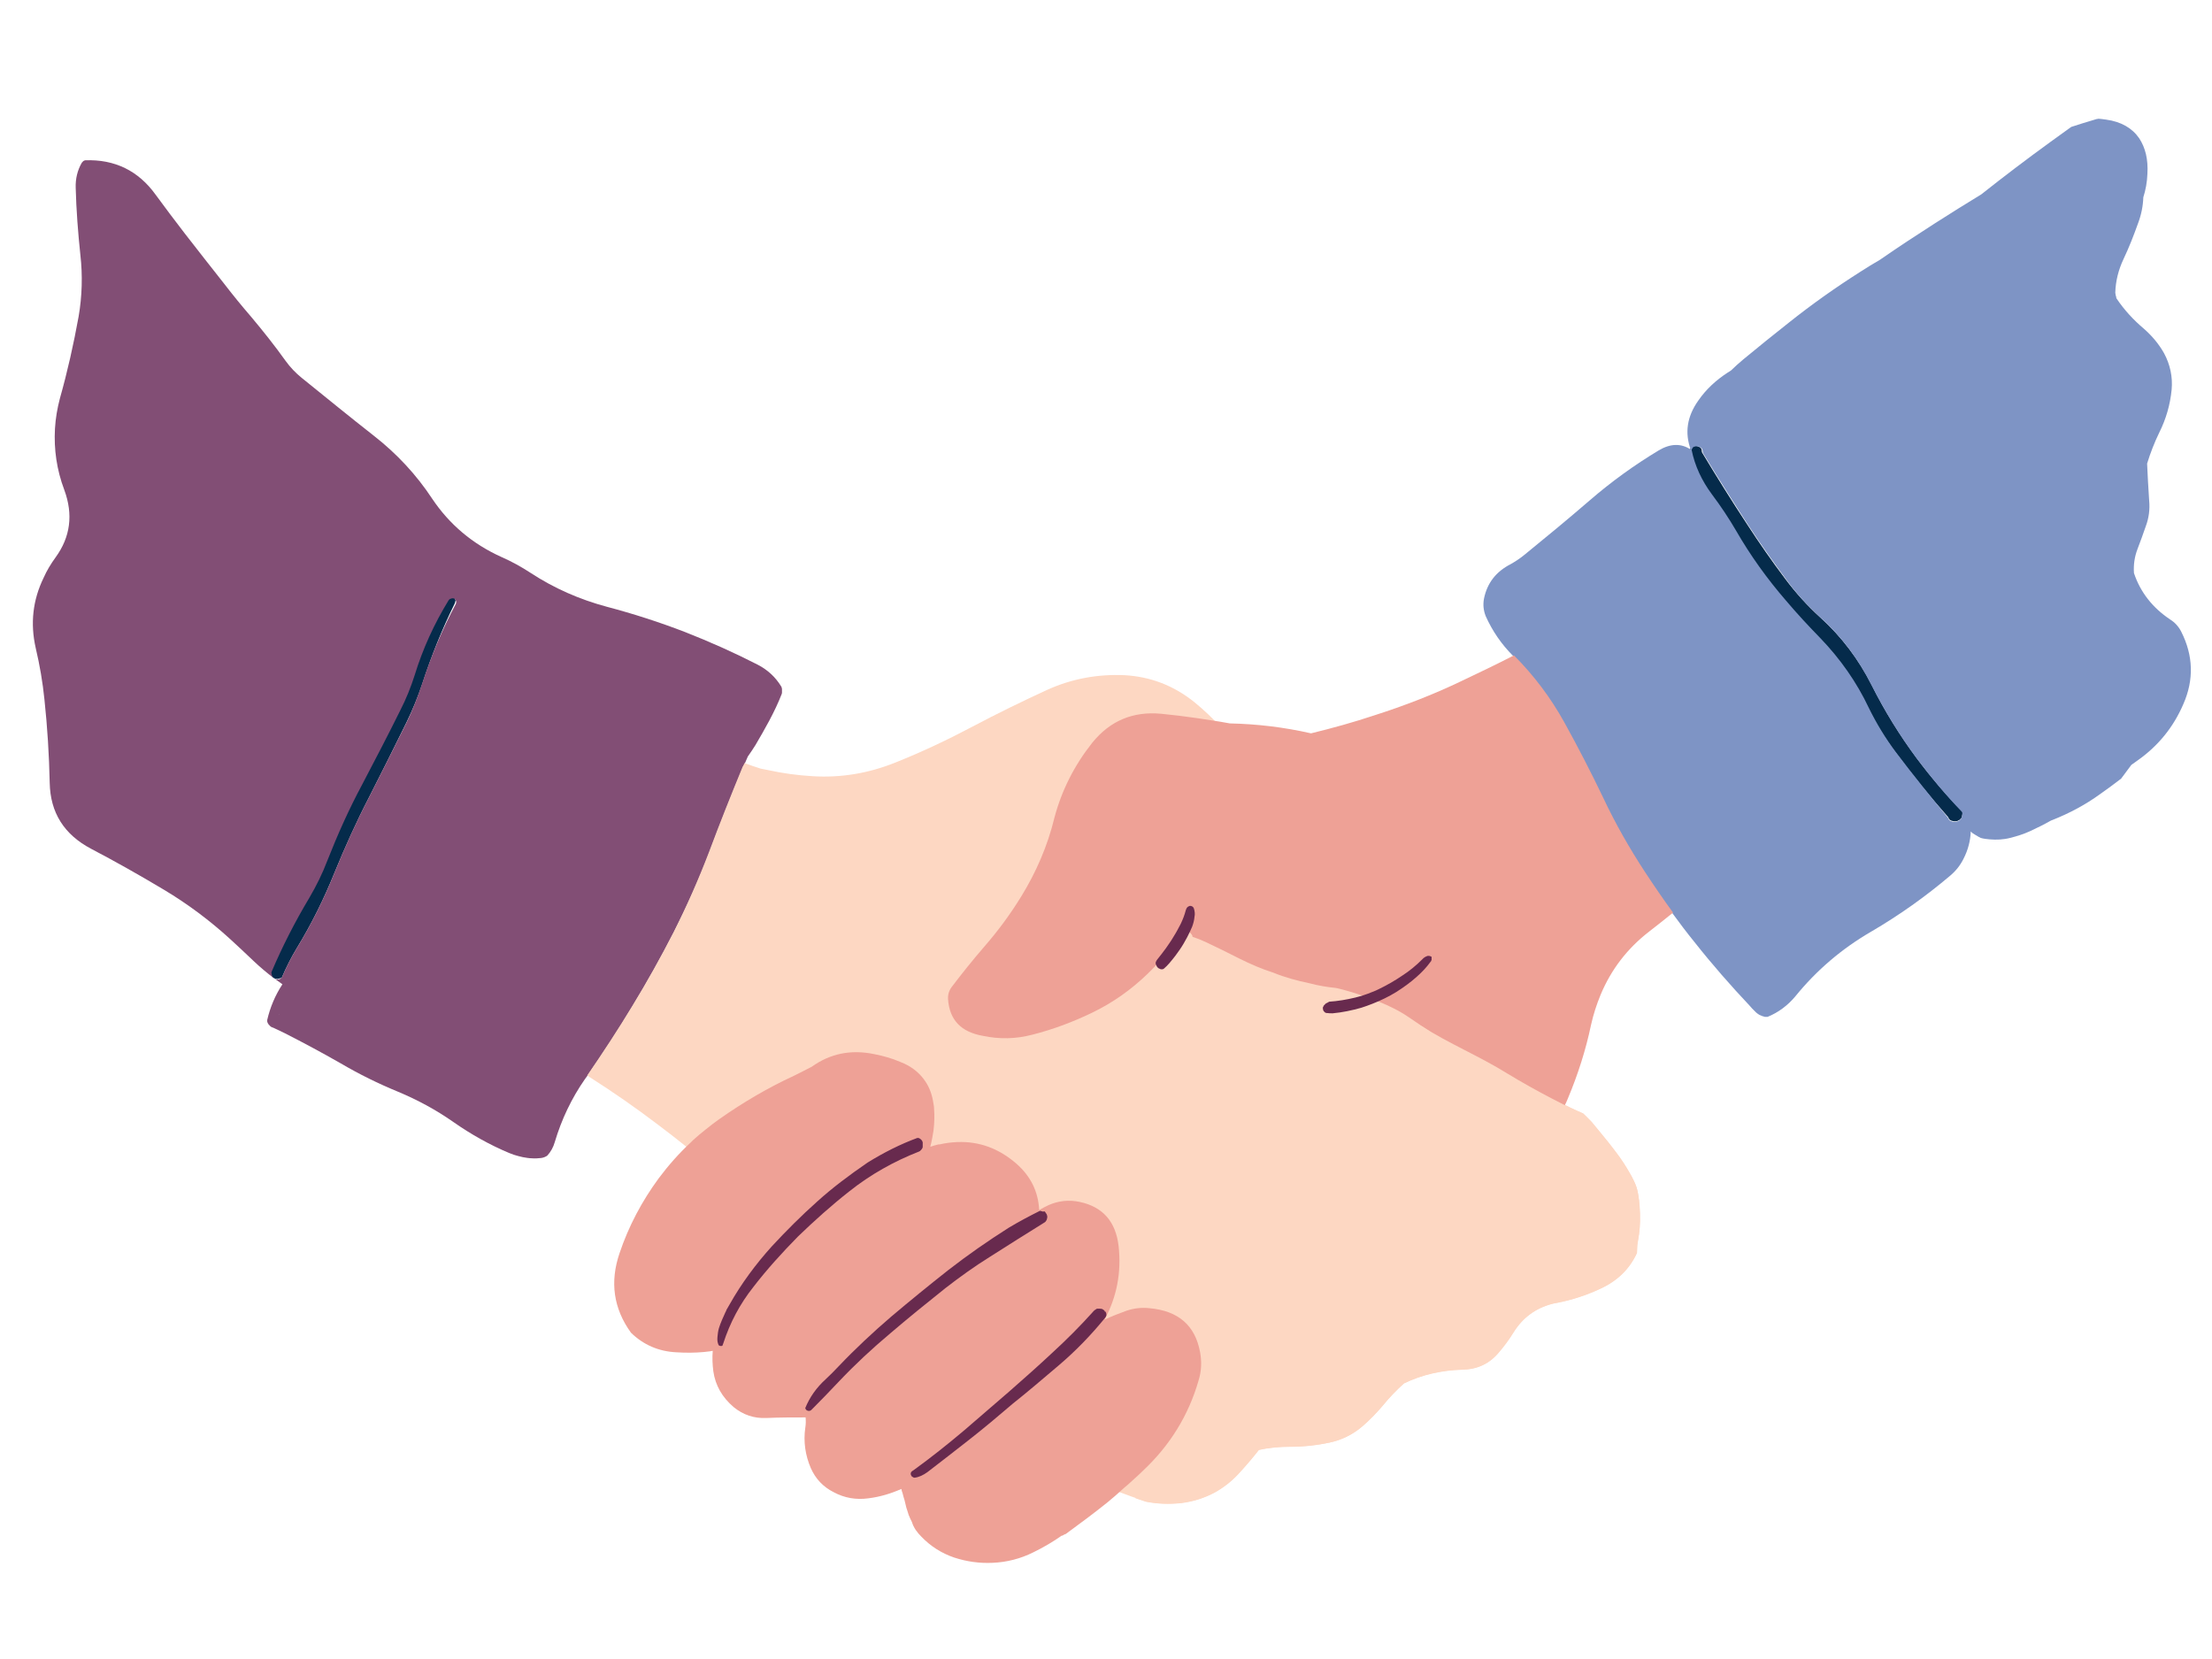 <svg enable-background="new 0 0 1000 750" viewBox="0 0 1000 750" xmlns="http://www.w3.org/2000/svg"><path d="m-9.8 29c3.6-8.8 7.5-17.5 11.9-26 4.3-8.5 8.6-17 12.8-25.6 2.1-4.3 3.9-8.7 5.4-13.2 3.1-9.5 6.8-18.8 11.2-27.7 0 0 0-.1 0-.2 0 0 .1-.1.1-.2v-.1s0-.1.1-.2v-.1-.2s-.1-.1-.1-.1 0-.1 0-.2-.1-.1-.1-.2c0 0-.1-.1-.1-.2 0 0-.1-.1-.1-.1 0-.1-.1-.1-.1-.2 0 0-.1-.1-.1-.1s-.1-.1-.1-.1-.1 0-.2 0-.1-.1-.2-.1-.1 0-.2 0h.1-.1-.1s-.1 0-.1.1h-.2c-.1 0-.1 0-.1 0s-.1 0-.1.1c0 0-.1 0-.1.1h-.1c-.2.1-.4.3-.5.5-4.9 8-8.8 16.5-11.6 25.6-1.3 4.1-2.9 8.2-5 12.2-4.4 8.8-8.7 17.3-13.1 25.7s-8.4 17.1-11.9 26c-1.7 4.4-3.8 8.7-6.2 12.8-4.9 8.2-9.2 16.6-12.9 25.3v.2c0 .1-.1.2-.1.2s0 .1.1.2v.2.2c0 .1.1.1.1.2s.1.1.1.2.1.1.1.2l.1.2c.1 0 .1.1.1.1.1.1.1.1.2.2.1 0 .1.1.1.1.1 0 .1.1.2.1s.1.1.2.1.1.1.2.1.1.1.2.1h.2.2c.1 0 .1 0 .2.1.1 0 .1-.1.2-.1h.2.2c.1 0 .1-.1.2-.1s.1-.1.2-.1c.4 0 .4 0 .5-.1.1 0 .1-.1.1-.1 1.5-3.5 3.2-6.9 5.2-10.2 5-8.2 9.2-16.7 12.8-25.6z" fill="#052b4b" transform="matrix(1.32 0 0 1.32 164.098 356.424)"/><path d="m-109.8-170.7c-.1 0-.2.1-.3.1-.1.1-.2.1-.2.1-.1.1-.2.1-.2.2-.1.1-.2.1-.2.2-.1.1-.1.1-.2.2-1.5 2.6-2.2 5.5-2.1 8.6.2 7.7.8 15.4 1.6 23 .8 7 .6 14.1-.6 21.1-1.7 9.4-3.8 18.8-6.4 28-.9 3.4-1.5 6.9-1.7 10.4-.4 7.1.6 14.1 3.2 21 3.1 8.4 2.1 16.1-3 23.1-1.6 2.2-3 4.5-4.1 7-3.7 7.6-4.6 15.6-2.7 24 1.4 5.9 2.4 11.8 3 17.7 1 9.4 1.6 18.9 1.8 28.5.2 10.2 4.9 17.7 14.2 22.6 8.4 4.4 16.7 9.1 24.9 14s15.8 10.6 22.8 17c2.6 2.4 5.2 4.8 7.8 7.3 2.3 2.2 4.7 4.2 7.2 6.1 0-.1-.1-.1-.2-.2-.1 0-.1-.1-.2-.2 0-.1-.1-.1-.1-.1l-.1-.2c-.1-.1-.1-.1-.1-.2s-.1-.1-.1-.2-.1-.1-.1-.2 0-.2 0-.2v-.2c0-.1-.1-.2-.1-.2 0-.1 0-.2.1-.2 0-.1 0-.2 0-.2 3.7-8.7 8-17.1 12.9-25.3 2.4-4.1 4.5-8.3 6.2-12.8 3.5-8.9 7.4-17.6 11.9-26 4.4-8.4 8.8-16.8 13-25.3 2.1-4.1 3.7-8.1 5-12.2 2.8-9.1 6.7-17.6 11.6-25.6.1-.2.3-.3.5-.5h.1.1s.1-.1.1-.1h.1.1s.1-.1.1-.1h.2.1.1-.1.2c.1 0 .1 0 .2.1h.1c.1 0 .1 0 .2.1.1 0 .1.1.1.1s.1.1.1.2c0 0 .1.1.1.1 0 .1.1.1.1.2 0 0 0 .1.1.1v.1.1.2.1.1.1c0 .1 0 .1-.1.2v.1c-4.7 8.8-8.5 18-11.6 27.5-1.5 4.5-3.2 8.9-5.3 13.2-4.2 8.5-8.5 17-12.8 25.5-4.4 8.5-8.3 17.1-11.9 26s-7.8 17.4-12.8 25.6c-2 3.3-3.7 6.7-5.2 10.2 0 .1-.1.1-.1.1-.1.1-.1.1-.2.2-.1 0-.1.1-.2.1s-.1.1-.2.1-.1.1-.2.1-.2 0-.2 0c-.1 0-.1 0-.2.1-.1 0-.2-.1-.2-.1h-.2c-.1 0-.1 0-.2 0s-.2-.1-.2-.1c-.1 0-.1-.1-.2-.1s-.1-.1-.2-.1-.1-.1-.2-.1c1 .7 1.9 1.4 2.9 2.1-2.5 3.8-4.2 7.9-5.2 12.2v.1.2.2.1l.1.2v.2s.1.1.1.1.1.1.1.2c0 0 .1.1.1.1 0 .1.1.1.1.2s.1.1.1.1c.1 0 .1.1.2.2.1 0 .1.1.1.1s.1.1.2.2c.1 0 .1.1.1.1.1 0 .1.1.2.1s.1.1.2.1c0 0 .1.1.2.1h-.1.1s.1 0 .1 0c1 .5 2.4 1.1 4 1.9 6.5 3.3 13 6.8 19.3 10.4 6.3 3.7 12.8 6.9 19.6 9.7 6.7 2.8 13 6.2 19 10.4s12.4 7.8 19.1 10.6c.6.2 1.1.4 1.6.6 1 .3 2 .6 3 .8 1.1.2 2.2.4 3.2.4 1 .1 2.1 0 3.1-.1.8-.1 1.5-.4 2.1-.8 1.2-1.3 2.1-2.9 2.6-4.7 2.3-7.7 5.7-14.9 10.3-21.5.3-.4.5-.7.8-1.1 5.4-7.8 10.6-15.7 15.5-23.9 5-8.2 9.7-16.6 14.1-25.2 4.5-8.9 8.6-18 12.2-27.4 3.7-9.9 7.6-19.7 11.6-29.4h.1c0-.1 0-.1.1-.2v-.1c0-.1.1-.1.1-.2.1-.2.2-.5.3-.7.3-.8.7-1.5 1-2.3.9-1.3 1.8-2.6 2.6-3.9 1.6-2.7 3.2-5.5 4.7-8.3 1.6-3 3.1-6.1 4.3-9.2 0-.1.1-.3.1-.4s0-.3 0-.4v-.3-.4c0-.1 0-.2 0-.3s-.1-.2-.1-.4c0-.1-.1-.2-.1-.3-2-3.3-4.7-5.8-8.2-7.6-8-4.1-16.3-7.8-24.7-11.1-8.8-3.4-17.8-6.3-26.9-8.7-9.3-2.5-18-6.3-26.1-11.6-3.2-2.1-6.5-3.9-9.9-5.4-10-4.5-17.9-11.2-23.8-20-5.4-8.2-12.1-15.4-19.9-21.5-8.3-6.5-16.5-13.2-24.8-19.9-2.1-1.7-3.9-3.6-5.5-5.8-3.7-5.2-7.7-10.2-11.8-15.1-3.2-3.7-6.3-7.5-9.3-11.4-4.5-5.7-8.9-11.3-13.4-17.1-3.4-4.4-6.7-8.8-10-13.3-5.9-8.2-14-12.2-24.2-11.8zm66.3 292.5s.1.1 0 0c.1.1.2.1.2.1h-.1s-.1 0-.1-.1h-.1z" fill="#824e75" transform="matrix(1.32 0 0 1.32 183.381 297.805)"/><path d="m-22.8-136.8c-8.7 4-17.3 8.2-25.8 12.7s-17.2 8.6-26.2 12.2c-9.2 3.7-18.6 5.3-28.4 4.7-5.2-.3-10.3-1-15.3-2.1-.8-.2-1.7-.3-2.5-.5-1.9-.6-3.7-1.2-5.5-1.9-.1.2-.2.4-.3.6 0 0 0 .1-.1.2 0 0 0 .1-.1.1v.2h-.1c-4 9.7-7.9 19.5-11.6 29.4-3.6 9.4-7.6 18.5-12.1 27.4-4.4 8.6-9.1 17-14.1 25.2-4.9 8.1-10.1 16-15.5 23.9.3.2.6.3.9.6 8 5.1 15.8 10.5 23.4 16.3 3.3 2.5 6.7 5.1 9.9 7.7.3-.3 53.3 86.4 157.1 121.3 4 .8 8 .9 12 .5 4.1-.5 8-1.7 11.7-3.7 3-1.7 5.7-3.8 8-6.3 2.4-2.6 4.8-5.4 7-8.2 3.5-.8 7.1-1.1 10.8-1.1 4.6 0 9.1-.5 13.5-1.4 4.1-.9 7.8-2.7 11-5.4 2.6-2.2 5-4.7 7.2-7.3 2.2-2.7 4.6-5.2 7.2-7.6 6.2-3 12.9-4.5 20-4.7 5.1-.1 9.2-2 12.4-5.8 1.9-2.2 3.6-4.6 5.2-7.1 3.1-4.9 7.4-8.1 13-9.6.6-.2 1.3-.3 1.9-.4 5.1-1 10-2.6 14.7-4.8 5.9-2.7 10.1-6.8 12.6-12.3 0-1 .1-1.9.1-2.6l.6-3.8c.4-2.8.5-6 .2-9.6-.2-2.5-.5-4.6-1-6.3-.5-1.5-1.3-3.2-2.4-5-1.3-2.3-2.9-4.8-4.9-7.4-1.2-1.6-3-3.9-5.5-6.9l-2.6-3.2c-1-1.1-2-2-2.9-2.9-.5-.2-.9-.4-1.3-.6-.2-.1-.3-.2-.5-.2-.9-.4-1.9-.9-2.8-1.3-.7-.4-1.4-.7-2.2-1.1-1.3-.7-2.6-1.3-3.8-2-5.2-2.7-10.4-5.6-15.5-8.7-10.8-6.6-21.6-13.4-32.2-20.4-4.1-2.7-8.2-5.5-12.1-8.4-3.2.9-12.8-.5-12.8-.5s0-.1.1-.2v-.1s0-.1.1-.1c-3-.2-5.9-.7-8.9-1.4-4.2-.8-8.3-1.8-12.3-3s-6.1-3.5-7.9-9.9c-1.1-4 9.7-31.9-11.9-74.2-2.8-3.2-5.9-6.1-9.2-8.8-7-5.6-14.9-8.7-23.9-9.2-9.2-.4-18 1.2-26.4 5z" fill="#fdd7c2" transform="matrix(1.32 0 0 1.32 503.591 492.406)"/><path d="m15.3 17.4c-4.5-8.8-10.3-16.5-17.6-23.1-4.4-4-8.4-8.4-12-13.2-4.6-6.1-8.9-12.3-13-18.6-5.4-8.2-10.5-16.4-15.5-24.7 0-.1-.1-.2-.1-.4 0-.1 0-.1 0-.2s0-.1 0-.2-.1-.1-.1-.2 0-.1 0-.2c0 0-.1-.1-.1-.2 0 0-.1-.1-.2-.1 0-.1-.1-.1-.1-.2 0 0-.1-.1-.2-.1 0 0-.1-.1-.2-.1 0 0-.1-.1-.2-.1s-.1 0-.2-.1c-.1 0-.1 0-.2-.1 0 0-.1 0-.2 0s-.1-.1-.2-.1-.1 0-.2 0-.1 0-.2 0-.1 0-.2 0-.1 0-.2 0-.1.1-.2.1c0 0-.1 0-.2 0 0 0-.1.1-.2.1 0 0-.1.1-.1.1-.1.1-.1.1-.2.2 0 0-.1.1-.1.2 0 0-.1.1-.1.1 0 .1-.1.1-.1.2s-.1.1-.1.2c1.1 5.5 3.5 10.6 7 15.3 3 4.1 5.8 8.2 8.3 12.5 4.9 8.5 10.6 16.4 17 23.8 3.8 4.5 7.8 8.8 11.9 13 6.8 7 12.3 14.9 16.6 23.7 2.6 5.4 5.7 10.4 9.3 15.2 5.8 7.8 11.9 15.3 18.3 22.5.1.1.1.2.1.3.1.1.1.2.2.3 0 .1.1.1.2.2 0 .1.1.1.2.2.1 0 .1.1.2.1.1.1.2.1.3.1s.2.1.3.1.2.1.3.1h.3.2.3.2c.1 0 .2-.1.3-.1s.1 0 .2-.1c.1 0 .1-.1.2-.1s.1-.1.2-.1.1-.1.2-.1c.1-.1.1-.1.2-.2s.1-.1.2-.2.1-.1.2-.2c0-.1.1-.1.1-.2s.1-.2.1-.3 0-.2.1-.3c0-.1 0-.2 0-.3s.1-.2.1-.3 0-.2 0-.3 0-.2 0-.3-.1-.2-.1-.3c-5.5-5.6-10.7-11.7-15.5-18.1-5.9-8-11.1-16.3-15.5-25.2z" fill="#052b4b" transform="matrix(1.32 0 0 1.32 825.967 286.674)"/><path d="m33.2-118c-6.4 4.1-12.8 8.3-19 12.6-2.3 1.3-4.5 2.7-6.7 4.1-8.5 5.4-16.7 11.2-24.6 17.5-5.2 4.1-10.4 8.3-15.6 12.6-1.4 1.2-2.8 2.4-4.1 3.7-.3.2-.7.5-1.1.7-4 2.6-7.4 5.7-10.1 9.6-3.9 5.5-4.7 11.1-2.6 16.8-3.3-2.2-7-2.1-11 .3-8.3 5-16.2 10.7-23.6 17.1-7.3 6.3-14.8 12.5-22.3 18.6-1.7 1.4-3.3 2.4-4.7 3.2-5.1 2.6-8.1 6.5-9.2 11.8-.4 2.1-.2 4.1.6 6.1 2.3 5.1 5.4 9.6 9.3 13.5.1.1.1.1.2.2 6.8 6.8 12.5 14.5 17.3 23 4.7 8.5 9.2 17.2 13.4 26 4.2 8.7 8.9 17.1 14.2 25.2 3.1 4.7 6.3 9.3 9.6 13.9 2.4 3.3 4.9 6.6 7.5 9.8 6 7.6 12.4 14.9 19 21.9.2.3.5.5.7.8l.7.7.7.7c.2.2.5.4.8.6.2.2.5.3.8.4s.5.3.8.3c.1 0 .2.1.3.1s.2.1.3.1h.3.3.3c3.7-1.5 6.9-3.9 9.5-7 7.3-9 16-16.4 26-22.2 9.6-5.6 18.6-12 27.1-19.2 1.9-1.6 3.4-3.5 4.5-5.7 1.6-3.1 2.4-6.3 2.5-9.4.1 0 .1.1.2.2.3.3.7.6 1.1.8.3.2.7.4 1 .6s.7.4 1.1.6c1 .3 2 .4 3.1.5 2.3.2 4.7.1 7-.5 2.4-.6 4.6-1.3 6.8-2.3 2.4-1.1 4.8-2.3 7.1-3.6.1-.1.3-.1.5-.2 5.8-2.3 11.3-5.2 16.4-8.9 2.4-1.7 4.9-3.5 7.2-5.3l3.5-4.7c.7-.5 1.4-1 2.1-1.5 7.1-5 12.3-11.4 15.7-19.3 3.7-8.4 3.4-16.7-.7-24.8-.9-1.8-2.2-3.2-3.8-4.2-6-4-10.2-9.3-12.4-15.9-.2-2.8.2-5.6 1.2-8.2s1.9-5.1 2.8-7.7c1.1-2.9 1.5-5.9 1.2-9-.3-4.2-.5-8.4-.7-12.6 1.1-3.6 2.5-7.2 4.2-10.7 2.3-4.6 3.7-9.5 4.2-14.6.4-4.4-.5-8.6-2.6-12.5-1.8-3.2-4.1-5.9-6.8-8.3-3.7-3.1-6.9-6.6-9.5-10.5 0-.1-.1-.3-.1-.5 0-.1-.1-.3-.1-.4-.1-.1-.1-.3-.1-.5 0-.1-.1-.3-.1-.5.1-4 1.1-7.9 2.8-11.5 1.9-4 3.5-8.1 5-12.3 1.1-2.9 1.7-5.9 1.8-8.9.8-2.5 1.3-5.2 1.4-8 .3-5-.7-9-2.8-12.2-2.4-3.5-6.2-5.7-11.3-6.4-.9-.1-1.9-.3-2.8-.3-.2.1-.4.1-.5.1-3.7 1.1-6.6 2-8.7 2.7-2.4 1.7-4.8 3.5-7.2 5.2-8 5.8-15.9 11.8-23.6 17.9-5.3 3.2-10.5 6.5-15.7 9.8zm-39.4 135.1c7.3 6.6 13.1 14.4 17.5 23.2 4.5 8.8 9.6 17.2 15.5 25.1 4.8 6.4 10 12.6 15.5 18.3 0 .1.1.2.1.3v.3.3c0 .1 0 .2-.1.3v.3c0 .1-.1.2-.1.3s-.1.2-.1.3-.1.1-.1.2-.1.1-.2.2c0 .1-.1.1-.2.2 0 .1-.1.1-.2.2s-.1.1-.2.1c-.1.1-.1.1-.2.1s-.1.1-.2.1c-.1.1-.1.1-.2.1s-.2.1-.3.1-.1 0-.2 0-.2 0-.3 0-.1 0-.2 0-.2 0-.3 0-.2 0-.3-.1c-.1 0-.2-.1-.3-.1s-.2 0-.3-.1c-.1 0-.1-.1-.2-.1-.1-.1-.2-.1-.2-.2-.1-.1-.2-.1-.2-.2-.1-.1-.1-.2-.2-.3 0-.1-.1-.2-.1-.3-5.9-7.2-12-14.7-17.8-22.4-3.6-4.8-6.7-9.9-9.3-15.2-4.2-8.9-9.8-16.8-16.5-23.8-4.1-4.2-8.1-8.5-11.9-13-6.4-7.4-12.1-15.3-17-23.8-2.5-4.3-5.3-8.5-8.3-12.5-3.5-4.7-5.9-9.8-7-15.3 0-.1.1-.1.1-.2 0 0 0-.1.1-.2 0-.1.1-.1.1-.2s.1-.1.1-.2c0 0 .1-.1.2-.1 0 0 .1-.1.1-.1.1 0 .1-.1.2-.1h.2c.1 0 .1-.1.2-.1h.2.2.2.2s.1 0 .2.1h.2c.1 0 .1.1.2.1 0 0 .1.1.2.1s.1.1.2.1.1.1.2.1.1.1.1.1.1.1.1.2c.1 0 .1.1.1.1 0 .1.1.1.1.2v.2c0 .1.1.1.1.2v.2.2c0 .1.1.3.1.4 5 8.3 10.2 16.5 15.5 24.7 4.1 6.3 8.5 12.5 13 18.6 3.3 4.6 7.3 9 11.7 13z" fill="#7e94c5" transform="matrix(1.32 0 0 1.32 831.14 256.57)"/><path d="m-136 140.1c-.1 0-.1 0-.2 0 0 .1.1.1.2 0zm148.2-253.7c-9.2-2.1-18.5-3.2-27.8-3.4l-3.4-.6c-2.6-.4-5.2-.8-7.8-1.2-4.1-.6-8.2-1.1-12.3-1.5-9.7-.9-17.5 2.4-23.6 9.9-6.1 7.7-10.5 16.3-13 25.8-2.3 9.5-6.2 18.5-11.3 26.8-3.8 6.2-8.1 12-12.9 17.5-3.8 4.4-7.4 8.9-10.9 13.5-1 1.3-1.4 2.7-1.3 4.3.5 7.1 4.5 11.2 11.9 12.5 5.7 1.2 11.3 1.1 17-.4 7.1-1.8 14-4.4 20.6-7.6 7-3.4 13.2-7.8 18.8-13.2 3-2.9 5.8-6 8.4-9.3v-.1c0-.1 0-.1 0-.2s0-.2 0-.3 0-.1.1-.2c0-.1 0-.1.1-.2 0-.1.1-.1.1-.2s.1-.1.2-.2c1-1.3 2-2.7 2.8-4.2.9-1.4 4.1 1.5 3.7 2.2 1.6.5 3.1 1.1 4.6 1.8 3.8 1.8 7.7 3.7 11.4 5.6 3.8 1.9 7.7 3.6 11.8 4.9 3.9 1.6 8 2.7 12.3 3.6 3 .8 6 1.3 9 1.6 0-.1 16 3.7 25.1 10.1 10.7 7.3 21.5 14.5 32.4 21.5 5.1 3.3 10.3 6.3 15.5 9.2 1.3.7 2.6 1.4 3.9 2.1 1-1.6 1.9-3.3 2.6-5.1 3.4-8.1 6.1-16.5 7.9-25.1.8-3.6 1.9-7 3.3-10.4 3.6-8.6 9.1-15.8 16.6-21.6 2.7-2.1 5.5-4.3 8.2-6.5-3.3-4.5-6.5-9.2-9.6-13.9-5.3-8.1-10.1-16.5-14.2-25.2-4.2-8.8-8.7-17.5-13.4-26s-10.5-16.2-17.3-23c-6 3.1-12.1 6-18.2 8.9-9.6 4.6-19.5 8.4-29.5 11.6-7.2 2.4-14.4 4.4-21.8 6.2z" fill="#eea196" transform="matrix(1.32 0 0 1.32 576.568 481.477)"/><path d="m-34.2-17.7c0-.1-.1-.1-.1-.2s-.1-.1-.1-.2c-.1 0-.1-.1-.1-.1s-.1-.1-.1-.1c-.1 0-.1-.1-.1-.1-.1 0-.1 0-.2-.1-.1 0-.1 0-.1 0-.1 0-.1-.1-.2-.1s-.1 0-.2 0h-.1c-.1 0-.1 0-.2 0 0 0-.1.1-.2.1s-.1.1-.2.1c0 0-.1.1-.2.1 0 0-.1.1-.1.1-.3.3-.5.7-.6 1.1-.4 1.6-1 3.1-1.7 4.6-.8 1.5-1.5 2.9-2.4 4.3-.8 1.4-1.8 2.8-2.7 4.1s-2 2.6-3 3.9c-.1.2-.2.2-.2.3s-.1.1-.1.2-.1.1-.1.2-.1.1-.1.2v.2.2.1.1c0 .1.1.1.1.2s.1.1.1.2.1.1.1.2 0 .1.1.2c0 .1.1.1.1.2 0 0 .1.1.1.1.1.1.1.1.2.2 0 0 .1.1.1.1.1 0 .1.1.2.1s.1.1.2.1.1 0 .2.1c.1 0 .1 0 .2.1h.2.2.3c.1 0 .1-.1.2-.1s.1-.1.2-.1c.7-.6 1.3-1.2 1.9-1.9.7-.8 1.4-1.7 2.1-2.6.5-.7 1-1.4 1.5-2.1.9-1.3 1.7-2.7 2.5-4.2.6-1.2 1.2-2.4 1.7-3.6.4-1.1.7-2.2.8-3.4.2-.9.1-1.8-.2-2.8zm81.1 16.4c-.1 0-.1-.1-.1-.1-.1 0-.1 0-.2 0l-.2-.1h-.1-.1-.2-.1c-.7.2-1.4.6-1.9 1.2-2.1 2.1-4.4 4-6.9 5.6-2.5 1.7-5.1 3.2-7.8 4.5-.8.4-1.6.8-2.5 1.1-1.9.8-3.8 1.4-5.8 1.9-2.9.7-5.9 1.2-8.9 1.4-.1 0-.1.1-.1.1-.1 0-.1 0-.2.1 0 0-.1 0-.2.1-.1 0-.1 0-.1.1h-.1s-.1.1-.2.1l-.2.1s-.1.1-.1.1c-.1 0-.1.1-.1.1l-.1.1s-.1.1-.1.1-.1.1-.1.1-.1.1-.1.1 0 .1-.1.1c0 0-.1.1-.1.1v.1c0 .1-.1.1-.1.2 0 0 0 .1-.1.1v.1.1s-.1.1-.1.1v.1c0 .1.1.1.1.1v.5s0 .1.1.1v.1c0 .1.1.1.1.1v.1c0 .1.1.1.1.1s0 .1.1.1l.1.1s0 .1.1.1c0 0 .1.1.1.1s.1.1.1.1h.2s.1.1.1.1h.2.1c.6.1 1.3.1 1.9.1 3.3-.3 6.6-1 9.8-1.9 1.3-.4 2.6-.9 3.9-1.4 2.8-1.1 5.5-2.4 8.1-4 2.5-1.6 4.9-3.3 7.1-5.3 1.8-1.6 3.3-3.2 4.6-5 0-.1.1-.1.1-.1.1-.1.2-.3.2-.4 0-.1.1-.1.1-.2v-.1c0-.1 0-.1 0-.2v-.2-.1c0-.1 0-.1 0-.2 0 0 0-.1 0-.2 0 0-.1-.1-.1-.1s-.1-.1-.1-.1c0 .1 0 .1-.1 0z" fill="#682a4e" transform="matrix(1.32 0 0 1.32 584.89 434.099)"/><path d="m86.2-20.2c-.2-2.5-.5-4.6-1-6.3-.5-1.5-1.3-3.2-2.4-5.1-1.3-2.3-2.9-4.8-4.9-7.4-1.2-1.6-3-3.9-5.5-6.9l-2.6-3.1c-1-1.1-2-2-2.9-2.9-.5-.2-.9-.4-1.3-.6-.2-.1-.3-.1-.5-.2-.9-.4-1.9-.9-2.8-1.3-.7-.4-1.5-.7-2.1-1-1.3-.7-2.6-1.3-3.9-2-5.2-2.7-10.4-5.6-15.5-8.7-9.3-5.8-20.1-10.3-29.3-16.2l-53.2 28.7-44.8 133c1.2.4 2.4.8 3.6 1.2 4 .8 8 .9 12 .5 4.1-.5 8-1.7 11.7-3.7 3-1.7 5.7-3.8 8-6.3 2.4-2.6 4.8-5.4 7-8.2 3.5-.8 7.1-1.1 10.8-1.1 4.6 0 9.1-.5 13.6-1.5 4.1-.9 7.7-2.7 10.9-5.4 2.6-2.2 5-4.7 7.2-7.3 2.2-2.7 4.6-5.2 7.2-7.5 6.2-3 12.9-4.5 20-4.7 5.1-.1 9.2-2 12.4-5.8 1.9-2.2 3.7-4.6 5.2-7.1 3.1-4.9 7.4-8.1 13-9.6.6-.2 1.3-.3 1.9-.4 5.1-1 10-2.6 14.7-4.8 5.9-2.7 10.1-6.8 12.6-12.3 0-1 .1-1.9.1-2.6l.6-3.8c.4-2.8.4-6 .2-9.6z" fill="#fdd7c2" transform="matrix(1.32 0 0 1.32 627.464 571.976)"/><path d="m-63.7-64.1c-1.6 1.1-3.1 2.3-4.6 3.5s-3 2.4-4.4 3.7l-.9.9c-4 3.7-7.6 7.8-10.9 12.2-5.8 7.9-10.3 16.4-13.4 25.6-3.4 9.9-2.1 19 3.9 27.3 4.2 4.1 9.4 6.4 15.5 6.7 3.2.2 6.4.2 9.5-.1 2-.2 2.6-.3 3-.4-.2 2.3-.1 4.7.2 7 .7 4.9 3.1 9 7 12.3 3.2 2.6 6.9 3.9 11.2 3.7 4.5-.2 9-.2 13.4-.2.1 1.2.1 2.3-.1 3.5-.7 4.8 0 9.5 1.9 13.9 1.6 3.6 4.2 6.4 7.8 8.2 3.7 2 7.7 2.7 12 2.1 3.9-.5 7.6-1.6 11.2-3.2.1.5.2 1 .4 1.4.2.8.4 1.6.7 2.5.2.8.4 1.6.6 2.5.3.8.5 1.6.8 2.5.3.8.7 1.6 1.1 2.4.6 2 1.8 3.6 3.3 5.1 3.1 3.2 6.8 5.6 11.2 7.1 4.3 1.4 8.6 2 13.1 1.8 4.9-.2 9.6-1.4 14-3.6 3.5-1.7 6.7-3.6 9.7-5.7h.1.1c.1-.1.3-.1.4-.2s.2-.2.4-.2c0 0 .1-.1.2-.1 0 0 .1-.1.1-.1v.1c4.9-3.6 9.8-7.2 14.5-11 .9-.7 1.7-1.5 2.6-2.2 1.4-1.2 2.7-2.5 4.2-3.7 1.7-1.6 3.5-3.1 5.2-4.8 9.3-8.7 15.7-19.1 19.1-31 1-3.2 1.1-6.4.5-9.7-1.7-9.1-7.4-14.1-17.3-15-2.7-.3-5.4 0-8 .9-2.5.9-5 1.9-7.4 3 4.2-7.8 5.8-16.2 4.8-25.2-1-8.4-5.4-13.4-13.3-15.1-3.7-.8-7.3-.4-10.7 1.1-1.1.5-2.2 1.1-3.2 1.7-.3-6.3-2.9-11.6-7.8-15.9-6-5.2-12.7-7.7-20.3-7.4-1.9.1-3.9.3-6 .8-.1 0-.3 0-.4 0-.9.2-1.8.5-2.8.8.5-1.8.8-3.7 1.1-5.5.3-2.5.4-5 .2-7.6 0-.5-.1-1.1-.2-1.6-.4-2.9-1.3-5.5-2.8-7.7-1.4-2.1-3.3-3.9-5.7-5.3-.9-.5-1.9-1-3-1.4-2.8-1.2-5.7-2-8.7-2.6-8.1-1.7-15.2-.2-21.5 4.3-2 1-4 2.1-6.1 3.1-8.9 4.1-17.4 9.1-25.5 14.8z" fill="#eea196" transform="matrix(1.32 0 0 1.32 409.336 590.488)"/><g fill="#682a4e"><path d="m-22.7 15.2c4.7-6.1 9.9-11.8 15.3-17.3 5.6-5.4 11.4-10.6 17.5-15.4 7.3-5.8 15.3-10.3 24-13.7 0 0 .1-.1.2-.1 0 0 .1-.1.1-.1s.1-.1.1-.1c.1 0 .1-.1.1-.1s.1-.1.1-.1.1-.1.1-.1c0-.1.1-.1.1-.1s.1-.1.1-.2c0 0 .1-.1.1-.1s0-.1.1-.1c0-.1 0-.1 0-.2s0-.1.1-.1c0-.1 0-.1 0-.2s0-.1 0-.2 0-.1 0-.2 0-.1 0-.2 0-.1 0-.2 0-.1 0-.2 0-.1 0-.2 0-.1 0-.2 0-.1 0-.2c0 0-.1-.1-.1-.1 0-.1 0-.1 0-.2 0 0-.1-.1-.1-.1s-.1-.1-.1-.2l-.1-.1s-.1-.1-.1-.1-.1-.1-.1-.1-.1-.1-.1-.1-.1-.1-.1-.1-.1 0-.2-.1c0 0-.1 0-.1-.1 0 0-.1 0-.1-.1-.1 0-.1 0-.2 0s-.1 0-.2 0-.1-.1-.1-.1c-6 2.2-11.7 5.1-17.2 8.5-6.4 4.4-12 8.6-17.2 13.3-5.5 4.9-10.6 10-15.6 15.4-5.5 6.1-10.4 12.7-14.4 19.8l-1.1 1.9c-.1.3-.2.6-.4.9-.4.9-.8 1.8-1.2 2.7s-.7 1.8-1 2.7c-.3 1-.4 2-.5 3s0 1.7.2 2.3c0 .1.1.2.1.3.1.1.1.1.1.2 0 0 .1.1.1.1.1.1.1.1.2.1s.1.1.2.1h.2.2.2c.1 0 .1-.1.2-.1.1-.3.2-.5.3-.8 2.3-7.1 5.7-13.5 10.3-19.3z" transform="matrix(1.32 0 0 1.32 370.554 561.737)"/><path d="m31.6-28.9c-.1 0-.1-.1-.1-.1-.1 0-.3 0-.4 0s-.3 0-.4 0-.1 0-.2 0-.1 0-.2 0-.1.1-.2.1c-.5.3-.9.6-1.2 1-4.4 4.9-9 9.5-13.8 13.9-4.9 4.6-9.9 9-14.9 13.4-5.1 4.4-10.2 8.8-15.3 13.2-5.8 4.9-11.6 9.5-17.4 13.7h.2-.1-.1c-.2.1-.4.3-.6.4 0 0 0 .1-.1.1 0 0-.1.1-.1.1s0 .1-.1.1v.2s-.1.1-.1.1v.2c0 .2 0 .3.1.5.1.1.1.3.2.4s.2.1.3.2.2.1.3.2c.1 0 .3.1.4.1 1.6-.2 3-.9 4.4-1.9 4.8-3.7 9.6-7.4 14.3-11.1 5.1-4 10.1-8.2 15-12.4 5.3-4.2 10.4-8.6 15.6-13 5.9-5 11.2-10.5 16-16.4 0 0 .1-.1.1-.1 0-.1 0-.1.1-.2 0-.1.1-.1.1-.2s0-.1.1-.2c0 0 0-.1 0-.2s0-.3 0-.4-.1-.3-.1-.4-.1-.1-.1-.2-.1-.1-.1-.2c-.2.1-.2 0-.2 0 0-.1-.1-.1-.1-.2s-.1-.1-.1-.2c-.1-.1-.2-.1-.3-.2s-.2-.1-.3-.2l-.2-.1s-.1-.1-.2-.1c-.1.1-.2.1-.2.1z" transform="matrix(1.32 0 0 1.32 455.938 629.903)"/><path d="m-29.9 19c-1.4 1.5-2.9 3-4.4 4.4-3.2 2.9-5.5 6.2-7 9.9.1.1.1.3.2.4.2.3.4.4.7.5.5.1.9 0 1.2-.3 3.2-3.2 6.4-6.5 9.5-9.8 5.5-5.8 11.3-11.2 17.5-16.4 6.2-5.3 12.5-10.4 18.9-15.5 4.9-3.8 9.9-7.4 15.2-10.7 6.3-4 12.6-8 18.9-11.9l.2-.2s.1-.1.1-.1l.1-.2s.1-.1.1-.1c0-.1 0-.1.1-.2 0-.1.1-.2.1-.4 0-.1.1-.3.1-.4s0-.2 0-.4c0-.1-.1-.2-.1-.4 0-.1-.1-.2-.1-.3-.1-.1-.1-.2-.2-.3s-.1-.2-.2-.3-.1-.2-.2-.3c-.1 0-.1-.1-.2-.1-.5.1-.6.1-.7 0-.1 0-.3-.1-.4-.1s-.3-.1-.4-.1c-3.6 1.8-7.2 3.7-10.7 5.8-7.1 4.5-14 9.3-20.7 14.5-6.6 5.2-13.1 10.5-19.5 15.9-6.3 5.4-12.4 11.1-18.1 17.1z" transform="matrix(1.32 0 0 1.32 418.543 592.646)"/></g></svg>